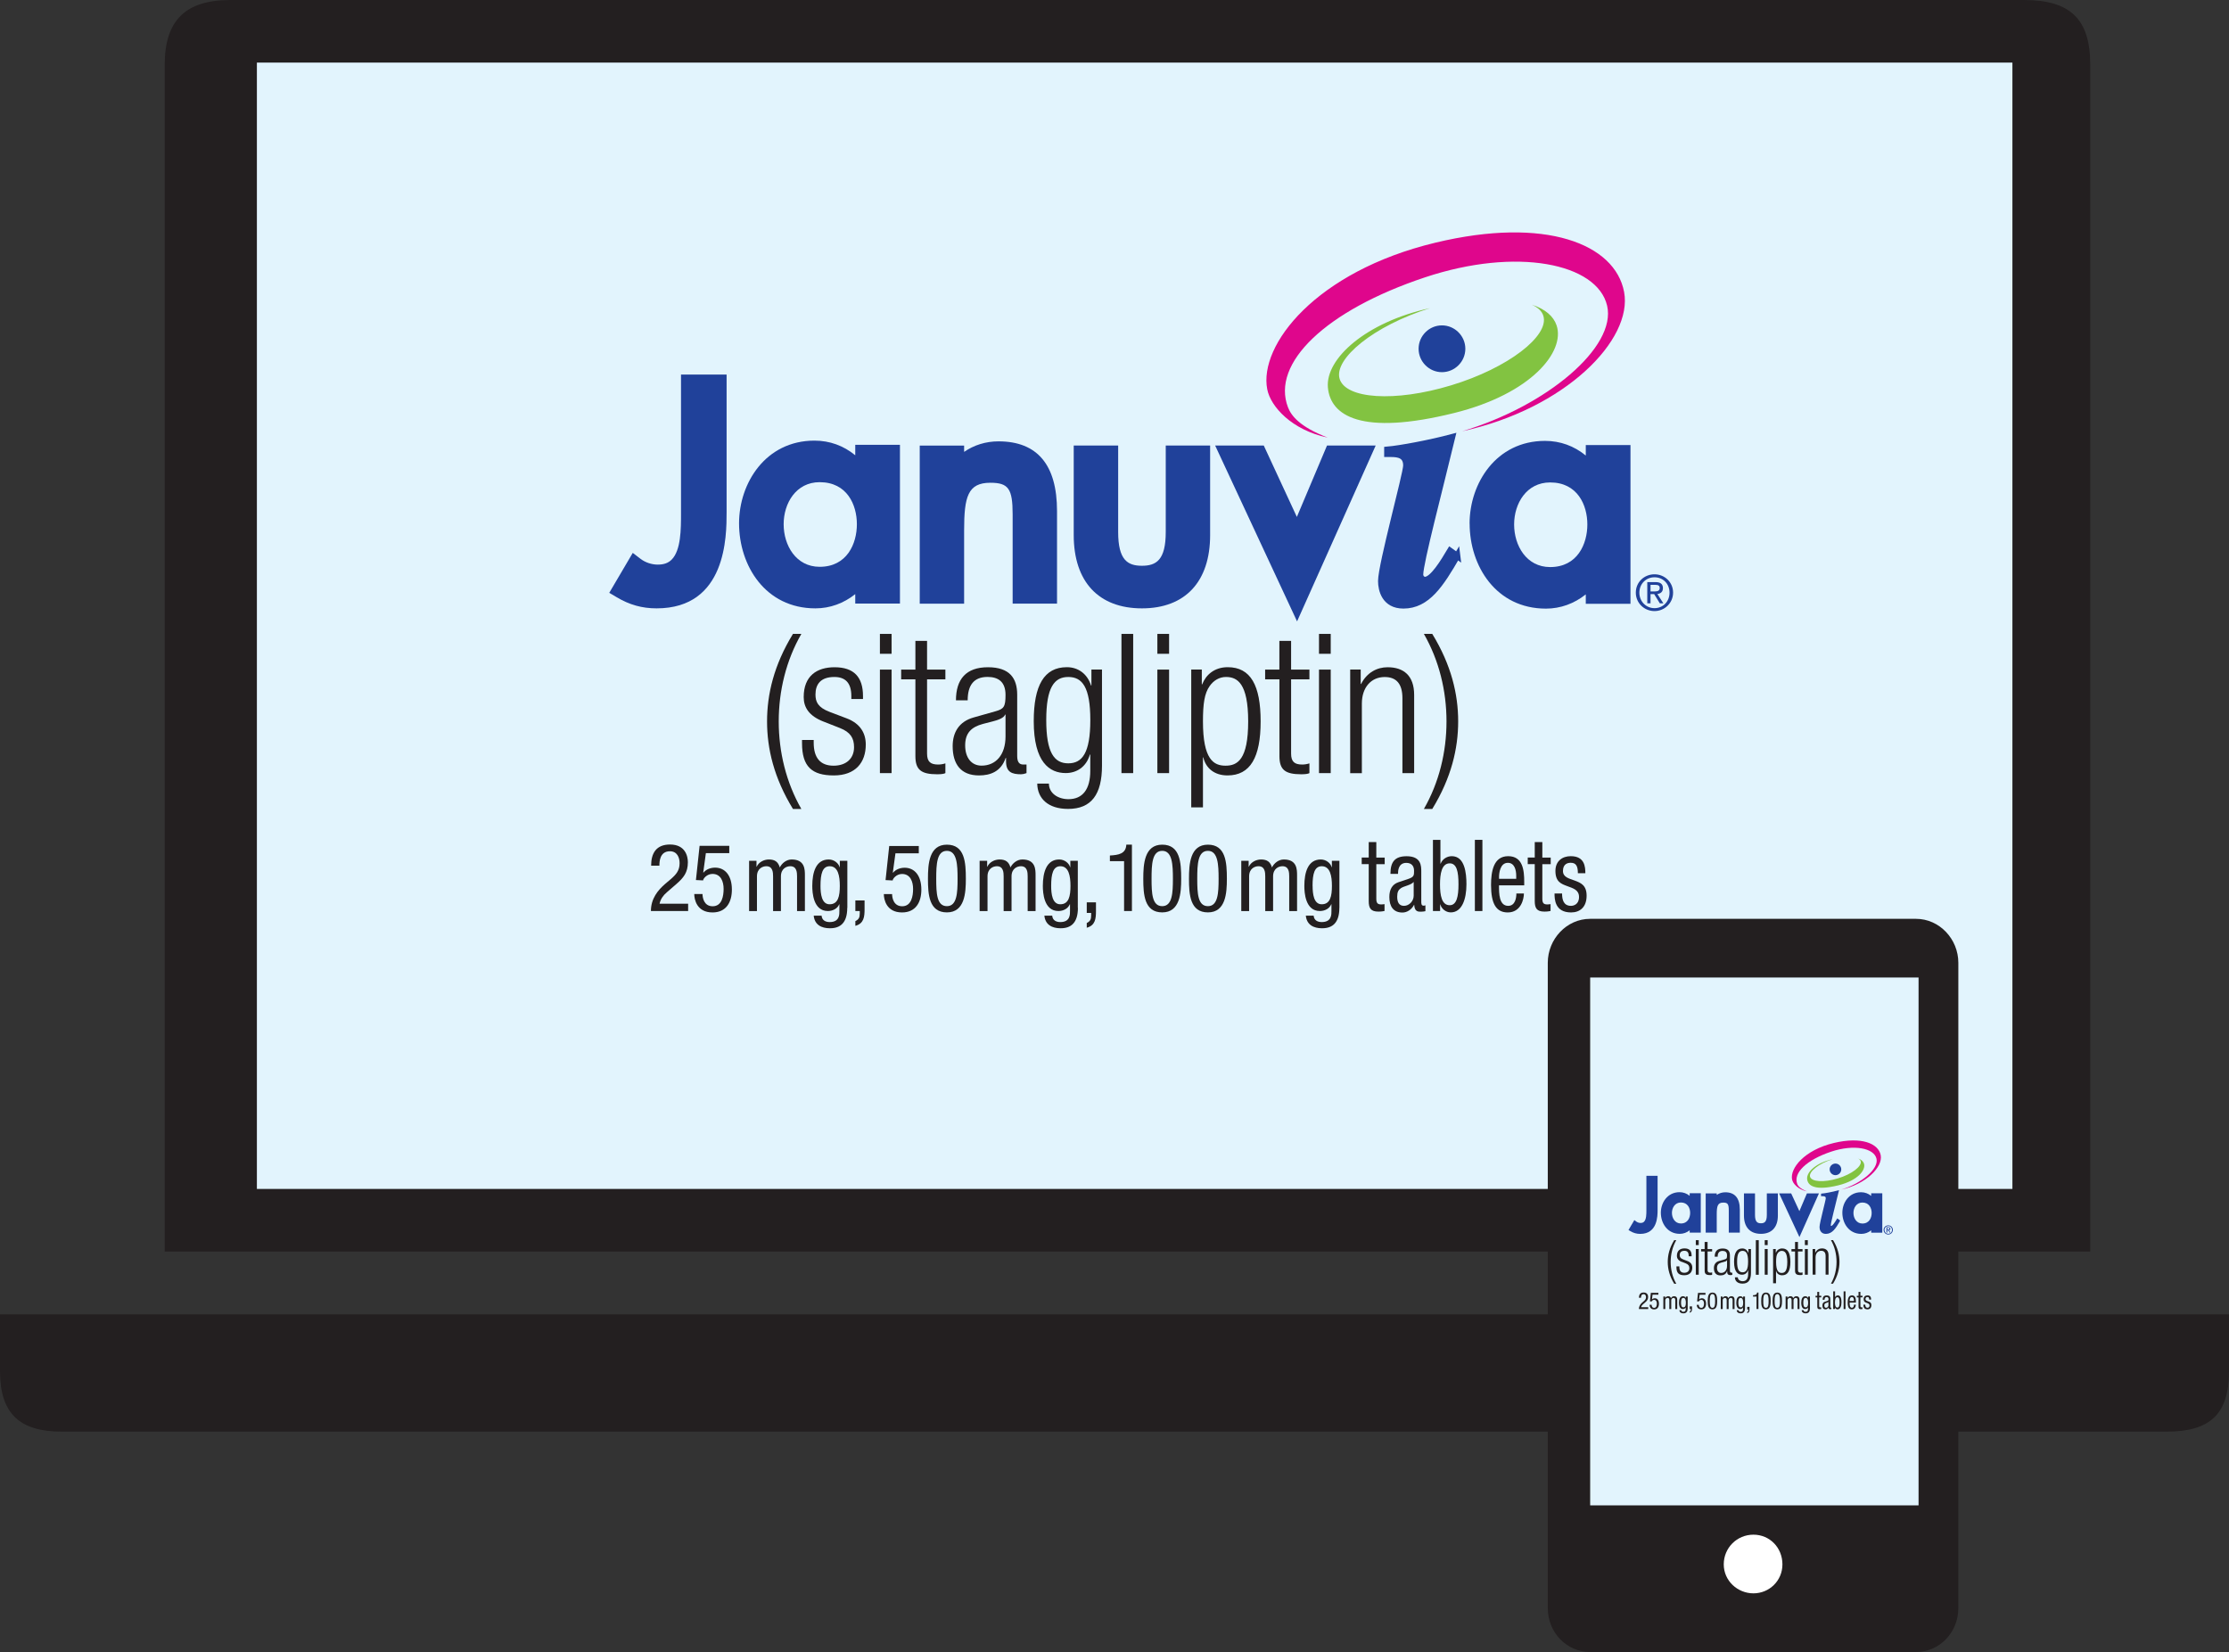 <?xml version="1.0" encoding="UTF-8"?> <svg xmlns="http://www.w3.org/2000/svg" id="Layer_1" viewBox="0 0 425.86 315.65"><rect x="0" y="0" width="425.86" height="315.65" fill="#333333" stroke="none"/><defs><style>.cls-1{stroke-width:.3px;}.cls-1,.cls-2{stroke:#20419a;stroke-miterlimit:10;}.cls-1,.cls-2,.cls-3{fill:#20419a;}.cls-2{stroke-width:1.2px;}.cls-4{fill:#df068c;}.cls-5,.cls-6{fill:#231f20;}.cls-7{fill:#82c341;}.cls-6,.cls-8,.cls-9{fill-rule:evenodd;}.cls-8{fill:#fff;}.cls-9{fill:#e2f4fd;}</style></defs><path class="cls-6" d="m399.35,12.37h0c0-8.88-3.96-12.37-12.71-12.37H44.04c-8.61,0-12.57,3.9-12.57,12.37v226.76h367.88V12.37Z"></path><path class="cls-6" d="m425.86,262.02h0c0,8.26-3.71,11.52-11.89,11.52H11.76c-8.05,0-11.76-3.51-11.76-11.52v-10.89h425.86v10.89Z"></path><polygon class="cls-9" points="49.08 11.96 49.08 11.96 384.48 11.96 384.48 227.17 49.08 227.17 49.08 11.96"></polygon><path class="cls-6" d="m295.71,183.96h0c0-4.53,3.6-8.4,8.1-8.4h62.24c4.5,0,8.1,3.87,8.1,8.4v123.29c0,4.67-3.6,8.4-8.1,8.4h-62.24c-4.5,0-8.1-3.73-8.1-8.4v-123.29Z"></path><polygon class="cls-9" points="303.81 186.77 303.81 186.77 366.55 186.77 366.55 287.63 303.81 287.63 303.81 186.77"></polygon><path class="cls-8" d="m329.33,298.9h0c0-3.15,2.52-5.67,5.67-5.67s5.54,2.52,5.54,5.67-2.52,5.54-5.54,5.54-5.67-2.39-5.67-5.54Z"></path><path class="cls-5" d="m153.1,121.12c-2.91,5.07-4.32,10.88-4.32,16.72s1.42,11.66,4.32,16.73h-1.6c-3.65-5.96-4.95-11.55-4.95-16.73s1.3-10.76,4.95-16.72h1.6Z"></path><path class="cls-5" d="m157.35,137.88c-2.79-1.08-3.8-2.72-3.8-4.69,0-4.06,2.53-5.7,5.89-5.7,3.73,0,5.44,1.9,5.44,5.51v.56h-2.23v-.56c0-2.57-1.19-3.65-3.24-3.65-2.61,0-3.61,1.38-3.61,3.35,0,1.38.45,2.46,2.68,3.31l3.24,1.23c2.68,1.01,3.69,2.87,3.69,5.03,0,3.39-1.94,5.89-6.11,5.89s-6.07-1.68-6.07-6.15v-.63h2.23v.52c0,2.91,1.27,4.4,3.8,4.4,2.38,0,3.91-1.34,3.91-3.54,0-1.75-.71-2.87-2.68-3.65l-3.13-1.23Z"></path><path class="cls-5" d="m168.11,121.12h2.23v3.8h-2.23v-3.8Zm0,6.82h2.23v19.78h-2.23v-19.78Z"></path><path class="cls-5" d="m174.89,129.8h-2.72v-1.86h2.72v-5.48h2.23v5.48h3.5v1.86h-3.5v14.19c0,1.56.67,2.09,2.12,2.09.45,0,.89-.07,1.38-.22v1.86c-.26.15-.82.22-1.56.22-3.02,0-4.17-.82-4.17-3.46v-14.68Z"></path><path class="cls-5" d="m182.64,133.82c0-4.06,1.94-6.33,6.11-6.33s5.59,2.12,5.59,5.25v11.7c0,1.12.37,1.64,1.15,1.64h.63v1.64c-.41.15-.74.22-1.04.22-1.75,0-2.87-.41-2.87-2.46v-.67h-.07c-.89,2.61-2.91,3.35-5.1,3.35-3.46,0-5.03-2.16-5.03-5.59,0-2.61,1.19-4.69,3.99-5.48l4.21-1.19c1.56-.45,1.9-.82,1.9-3.13,0-2.53-1.42-3.43-3.43-3.43-2.64,0-3.8,1.6-3.8,4.47h-2.23Zm9.46,2.72h-.07c-.22.67-1.49,1.08-2.38,1.3l-1.86.48c-2.23.6-3.39,1.75-3.39,4.1s1.19,3.87,3.13,3.87c2.72,0,4.58-2.05,4.58-5.59v-4.17Z"></path><path class="cls-5" d="m208.53,127.93h2.01v18.36c0,5.48-2.01,8.27-6.48,8.27-3.84,0-5.85-2.01-5.89-4.84h2.23c0,1.86,1.75,2.98,3.73,2.98,2.72,0,4.17-1.9,4.17-5.4v-3.13h-.07c-.71,2.42-2.57,3.54-4.62,3.54-3.05,0-6.11-2.01-6.11-9.91,0-6.82,1.97-10.32,6.33-10.32,2.16,0,3.91,1.27,4.62,3.5h.07v-3.05Zm-4.43,17.92c2.64,0,4.21-1.94,4.21-8.27s-1.56-8.23-4.21-8.23-4.21,1.94-4.21,8.23,1.56,8.27,4.21,8.27Z"></path><path class="cls-5" d="m214.26,121.12h2.24v26.6h-2.24v-26.6Z"></path><path class="cls-5" d="m221.12,121.12h2.24v3.8h-2.24v-3.8Zm0,6.82h2.24v19.78h-2.24v-19.78Z"></path><path class="cls-5" d="m227.6,127.93h2.01v2.83h.07c.71-1.83,2.35-3.28,4.88-3.28,4.4,0,6.29,3.5,6.29,10.36s-1.97,10.32-6.33,10.32c-2.46,0-4.13-1.34-4.62-3.43h-.07v9.54h-2.24v-26.33Zm6.63,1.42c-1.27,0-2.38.67-3.13,1.75-.97,1.38-1.27,3.31-1.27,6.74,0,7.3,2.05,8.46,4.32,8.46s4.32-1.15,4.32-8.46-2.09-8.49-4.25-8.49Z"></path><path class="cls-5" d="m244.43,129.8h-2.72v-1.86h2.72v-5.48h2.24v5.48h3.5v1.86h-3.5v14.19c0,1.56.67,2.09,2.12,2.09.45,0,.89-.07,1.38-.22v1.86c-.26.15-.82.22-1.56.22-3.02,0-4.17-.82-4.17-3.46v-14.68Z"></path><path class="cls-5" d="m252,121.12h2.24v3.8h-2.24v-3.8Zm0,6.82h2.24v19.78h-2.24v-19.78Z"></path><path class="cls-5" d="m257.96,127.93h2.01v2.76h.07c1.12-2.2,3.05-3.2,5.07-3.2,3.02,0,5.07,1.56,5.07,5.29v14.94h-2.24v-14.3c0-2.72-1.12-4.06-3.39-4.06-2.61,0-4.36,2.01-4.36,5.07v13.3h-2.23v-19.78Z"></path><path class="cls-5" d="m272.04,154.57c2.91-5.07,4.32-10.88,4.32-16.73s-1.42-11.66-4.32-16.72h1.6c3.65,5.96,4.95,11.55,4.95,16.72s-1.3,10.77-4.95,16.73h-1.6Z"></path><path class="cls-3" d="m130.11,71.58v26.52c0,2.97,0,7.04-1.79,8.83-.65.65-1.49.95-2.65.95s-2.38-.4-3.3-1.11l-1.48-1.13-4.49,7.63,1.42.84c2.43,1.45,4.85,2.13,7.62,2.13,13.38,0,13.38-13.83,13.38-18.38v-26.29h-8.71Z"></path><path class="cls-3" d="m184.2,86.35v-1.21h-8.48v30.2h8.48v-14.01c0-6.41.7-9.09,5.01-9.09,3.46,0,4.26,1.13,4.26,6.04v17.06h8.48v-17.69c0-8.83-3.76-13.32-11.19-13.32-2.42,0-4.71.72-6.57,2.02Z"></path><path class="cls-3" d="m222.72,85.13v16.53c0,5.36-1.82,6.44-4.55,6.44s-4.54-1.09-4.54-6.44v-16.53h-8.49v17.11c0,8.91,4.76,14,13.03,14s13.03-5.1,13.03-14v-17.11h-8.48Z"></path><path class="cls-3" d="m141.2,99.99c0,8.08,5.02,16.25,14.59,16.25,2.78,0,5.4-.96,7.61-2.72v1.8h8.54v-30.33h-8.54v2c-2.23-1.83-4.87-2.8-7.79-2.8-9.36,0-14.41,8.14-14.41,15.8m8.52.17c0-4,2.36-8.03,6.88-8.03,5.24,0,7.11,4.32,7.11,8.03s-1.87,8.14-7.11,8.14c-4.52,0-6.88-4.09-6.88-8.14"></path><path class="cls-3" d="m280.78,100.04c0,8.08,5.02,16.25,14.58,16.25,2.78,0,5.4-.96,7.61-2.72v1.8h8.54v-30.33h-8.54v2c-2.23-1.83-4.87-2.8-7.79-2.8-9.36,0-14.41,8.14-14.41,15.8m8.51.17c0-4,2.36-8.03,6.88-8.03,5.24,0,7.11,4.33,7.11,8.03s-1.87,8.14-7.11,8.14c-4.52,0-6.88-4.09-6.88-8.14"></path><path class="cls-4" d="m279.35,82.4c19.69-4.27,32.66-17.47,30.94-26.62-1.72-9.15-14.96-14.48-36.06-9.41-22.85,5.49-33.76,19.58-32.12,28.01.64,3.31,4.69,7.79,11.55,9.23-5.33-2.05-6.96-4.16-7.58-5.77-3.26-8.43,7.19-18.53,26.18-24.85,17.45-5.81,32.88-2.72,34.79,5.43,1.83,7.9-11.55,19.18-27.7,23.98"></path><path class="cls-7" d="m273.24,58.87c-12.27,2.66-20.02,9.66-19.54,15.16.47,5.38,6.31,9.3,24.14,4.88,14.76-3.67,21.21-11.74,19.56-16.72-.59-1.77-2.18-3.15-4.76-3.98,1.17.52,1.96,1.24,2.23,2.16,1.14,3.81-6.74,9.96-17.61,13.25-10.85,3.29-20.18,2.57-21.32-1.24-1.13-3.81,6.49-10.14,17.29-13.51"></path><path class="cls-3" d="m279.96,66.64c0,2.46-2.02,4.47-4.47,4.47s-4.46-2.01-4.46-4.47,2.01-4.47,4.46-4.47,4.47,2.02,4.47,4.47"></path><path class="cls-2" d="m278.4,106.21c-3.14,5.44-5.73,9.47-10.27,9.47-3.57,0-4.25-2.99-4.25-4.66,0-3.07,4.8-20.48,4.8-22.07,0-1.96-1.42-2.23-2.96-2.23h-.67v-.79c2.47-.21,8.2-1.28,12.38-2.4-2.4,9.96-6.11,24-6.11,26.23,0,.7.56,1.05.92,1.05,1.48,0,3.58-3.49,4.81-5.56l1.35.97Z"></path><polygon class="cls-3" points="232.16 85.13 241.45 85.13 247.77 98.77 253.53 85.13 262.83 85.13 247.81 118.73 232.16 85.13"></polygon><path class="cls-3" d="m316.1,109.73c1.92,0,3.55,1.49,3.55,3.5s-1.64,3.53-3.55,3.53-3.57-1.49-3.57-3.53,1.64-3.5,3.57-3.5m0,.57c-1.63,0-2.89,1.26-2.89,2.94s1.27,2.96,2.89,2.96,2.87-1.24,2.87-2.96-1.26-2.94-2.87-2.94m-.75,4.98h-.63v-4.06h1.55c.96,0,1.44.36,1.44,1.16,0,.72-.46,1.04-1.06,1.12l1.15,1.78h-.68l-1.08-1.76h-.7v1.76Zm0-2.27h.74c.75,0,1-.22,1-.67,0-.39-.19-.6-.9-.6h-.85v1.27Z"></path><path class="cls-5" d="m212.05,163.46c1.59-.09,3.06-.29,3.14-2.08h1.07v12.69h-1.5v-9.53h-2.71v-1.07Z"></path><path class="cls-5" d="m218.43,167.91c0-2.8.2-6.52,3.62-6.52s3.62,3.41,3.62,6.52c0,2.69-.2,6.42-3.62,6.42s-3.62-3.41-3.62-6.42Zm3.62,5.23c1.93,0,2.04-2.56,2.04-5.23s-.11-5.34-2.04-5.34-2.04,2.54-2.04,5.34.11,5.23,2.04,5.23Z"></path><path class="cls-5" d="m227.16,167.91c0-2.8.2-6.52,3.62-6.52s3.62,3.41,3.62,6.52c0,2.69-.2,6.42-3.62,6.42s-3.62-3.41-3.62-6.42Zm3.62,5.23c1.93,0,2.04-2.56,2.04-5.23s-.11-5.34-2.04-5.34-2.04,2.54-2.04,5.34.11,5.23,2.04,5.23Z"></path><path class="cls-5" d="m237.13,164.47h1.43v1.13h.04c.39-.88,1.4-1.38,2.33-1.38,1.11,0,1.78.43,2.08,1.52.43-.84,1.29-1.52,2.28-1.52,2.52,0,2.52,1.92,2.52,3.05v6.81h-1.5v-6.63c0-.74-.05-1.94-1.29-1.94-.7,0-1.79.43-1.79,1.94v6.63h-1.5v-6.63c0-.74-.05-1.94-1.29-1.94-.7,0-1.79.43-1.79,1.94v6.63h-1.5v-9.6Z"></path><path class="cls-5" d="m255.89,173.46c0,2.87-1.33,3.9-3.26,3.9-.59,0-2.9,0-3.15-2.4h1.5c.07.88.75,1.22,1.54,1.22,1.93,0,1.86-1.49,1.86-2.15v-1.25h-.04c-.32.81-1.22,1.29-2.17,1.29-2.79,0-2.97-3.53-2.97-4.8,0-2.6.7-5.05,3.14-5.05,1.04,0,1.88.72,2.08,1.47h.04v-1.22h1.44v9Zm-5.11-4.19c0,1.56.23,3.51,1.74,3.51,1.63,0,1.95-1.54,1.95-3.51,0-1.87-.32-3.76-1.94-3.76-1.4,0-1.76,1.47-1.76,3.76Z"></path><path class="cls-5" d="m261.51,160.89h1.44v2.97h1.6v1.26h-1.6v6.55c0,.82.19,1.14.94,1.14.31,0,.48-.04.63-.06v1.31c-.19.04-.57.12-1.17.12-1.49,0-1.85-.69-1.85-2.02v-7.05h-1.34v-1.26h1.34v-2.97Z"></path><path class="cls-5" d="m265.65,166.95c0-2.32.89-3.35,3.09-3.35,2.8,0,2.8,1.87,2.8,2.93v5.7c0,.42,0,.82.45.82.19,0,.27-.04.34-.09v1.14c-.1.02-.48.1-.84.1-.55,0-1.23,0-1.3-1.31h-.03c-.46.91-1.35,1.47-2.21,1.47-1.72,0-2.51-1.14-2.51-2.97,0-1.43.55-2.42,1.73-2.82l1.94-.65c1.05-.36,1.05-.69,1.05-1.54,0-.95-.52-1.51-1.48-1.51-1.58,0-1.58,1.64-1.58,2v.1h-1.44Zm4.44,1.56c-.53.63-1.8.76-2.45,1.2-.46.32-.7.72-.7,1.62,0,1.03.33,1.75,1.3,1.75s1.85-.89,1.85-1.94v-2.63Z"></path><path class="cls-5" d="m273.76,160.47h1.44v4.55h.04c.33-.87,1.2-1.43,2.13-1.43,2.49,0,2.8,3.24,2.8,5.37,0,2.88-.87,5.37-3,5.37-.99,0-1.8-.76-1.99-1.52h-.04v1.26h-1.37v-13.6Zm3.21,12.49c1.34,0,1.68-1.68,1.68-4,0-2.44-.34-4-1.68-4-1.54,0-1.85,2.02-1.85,4,0,2.09.31,4,1.85,4Z"></path><path class="cls-5" d="m281.78,160.47h1.44v13.6h-1.44v-13.6Z"></path><path class="cls-5" d="m286.39,169.16c0,1.56,0,3.92,1.76,3.92,1.37,0,1.56-1.6,1.56-2.36h1.44c0,1.09-.58,3.62-3.09,3.62-2.25,0-3.19-1.73-3.19-5.24,0-2.55.45-5.51,3.27-5.51s3.07,2.72,3.07,4.92v.65h-4.83Zm3.29-1.26v-.55c0-1.14-.33-2.49-1.6-2.49-1.51,0-1.68,2.06-1.68,2.67v.38h3.28Z"></path><path class="cls-5" d="m293.23,160.89h1.44v2.97h1.6v1.26h-1.6v6.55c0,.82.19,1.14.94,1.14.31,0,.48-.04.63-.06v1.31c-.19.04-.57.12-1.17.12-1.49,0-1.85-.69-1.85-2.02v-7.05h-1.34v-1.26h1.34v-2.97Z"></path><path class="cls-5" d="m301.46,166.85c0-1.3-.31-2-1.36-2-.46,0-1.49.13-1.49,1.56,0,1.2,1.13,1.43,2.27,1.85,1.11.42,2.25.86,2.25,2.88,0,2.16-1.25,3.2-2.97,3.2-3.12,0-3.16-2.57-3.16-3.62h1.44c0,1.24.31,2.36,1.71,2.36.46,0,1.53-.25,1.53-1.69,0-1.37-1.13-1.66-2.25-2.08-1.11-.42-2.26-.78-2.26-2.9,0-1.91,1.34-2.82,2.93-2.82,2.68,0,2.78,2.06,2.79,3.26h-1.44Z"></path><path class="cls-5" d="m131.47,174.07h-7.11c0-2.37,1.33-3.99,2.75-5.21l1.04-.88c1.02-.88,1.69-1.65,1.69-3.05,0-1.1-.48-2.28-1.85-2.28-1.96,0-2.01,2.03-2.01,2.75h-1.58c0-2.41,1-4.04,3.61-4.04,2.95,0,3.41,2.28,3.41,3.39,0,1.94-.81,2.96-2.23,4.19l-1.8,1.56c-.7.59-1.2,1.33-1.38,2.17h5.46v1.4Z"></path><path class="cls-5" d="m133.65,161.61h5.68v1.4h-4.47l-.5,3.68.04.04c.52-.63,1.36-.95,2.23-.95,1.9,0,3.2,1.51,3.2,4.19,0,2.37-1.04,4.37-3.7,4.37-3.02,0-3.49-2.5-3.49-3.52h1.58c0,.67.25,2.34,1.94,2.34,1.8,0,2.09-2.01,2.09-3.31,0-1.4-.52-2.87-2.12-2.87-1.1,0-1.8.93-1.8,1.24l-1.37-.07.7-6.52Z"></path><path class="cls-5" d="m163.42,172.05h1.76v1.66c0,1.45-.12,2.75-1.76,3.19v-.9c.67-.33.84-.71.84-1.47v-.46h-.84v-2.02Z"></path><path class="cls-5" d="m169.88,161.64h5.66v1.4h-4.46l-.5,3.67.04.04c.52-.63,1.36-.95,2.22-.95,1.9,0,3.19,1.51,3.19,4.18,0,2.36-1.04,4.36-3.69,4.36-3.01,0-3.48-2.49-3.48-3.51h1.58c0,.66.25,2.33,1.93,2.33,1.79,0,2.08-2.01,2.08-3.3,0-1.4-.52-2.87-2.11-2.87-1.09,0-1.79.93-1.79,1.24l-1.36-.07.7-6.51Z"></path><path class="cls-5" d="m177.29,167.91c0-2.8.2-6.52,3.62-6.52s3.62,3.41,3.62,6.52c0,2.69-.2,6.42-3.62,6.42s-3.62-3.41-3.62-6.42Zm3.62,5.23c1.93,0,2.04-2.56,2.04-5.23s-.11-5.34-2.04-5.34-2.04,2.54-2.04,5.34.11,5.23,2.04,5.23Z"></path><path class="cls-5" d="m187.17,164.47h1.43v1.13h.04c.39-.88,1.4-1.38,2.33-1.38,1.11,0,1.78.43,2.08,1.52.43-.84,1.29-1.52,2.28-1.52,2.52,0,2.52,1.92,2.52,3.05v6.81h-1.51v-6.63c0-.74-.05-1.94-1.29-1.94-.7,0-1.79.43-1.79,1.94v6.63h-1.51v-6.63c0-.74-.05-1.94-1.29-1.94-.7,0-1.79.43-1.79,1.94v6.63h-1.51v-9.6Z"></path><path class="cls-5" d="m205.94,173.46c0,2.87-1.33,3.9-3.26,3.9-.59,0-2.9,0-3.15-2.4h1.5c.07.88.75,1.22,1.54,1.22,1.93,0,1.86-1.49,1.86-2.15v-1.25h-.04c-.32.81-1.22,1.29-2.17,1.29-2.8,0-2.98-3.53-2.98-4.8,0-2.6.7-5.05,3.13-5.05,1.04,0,1.88.72,2.08,1.47h.04v-1.22h1.43v9Zm-5.11-4.19c0,1.56.23,3.51,1.74,3.51,1.63,0,1.95-1.54,1.95-3.51,0-1.87-.32-3.76-1.93-3.76-1.4,0-1.76,1.47-1.76,3.76Z"></path><path class="cls-5" d="m143.1,164.47h1.43v1.13h.04c.39-.88,1.4-1.38,2.33-1.38,1.11,0,1.77.43,2.08,1.52.43-.84,1.29-1.52,2.27-1.52,2.53,0,2.53,1.92,2.53,3.05v6.81h-1.5v-6.63c0-.74-.05-1.94-1.29-1.94-.7,0-1.79.43-1.79,1.94v6.63h-1.5v-6.63c0-.74-.05-1.94-1.29-1.94-.7,0-1.79.43-1.79,1.94v6.63h-1.5v-9.6Z"></path><path class="cls-5" d="m161.87,173.46c0,2.87-1.33,3.9-3.26,3.9-.59,0-2.9,0-3.15-2.4h1.51c.07.88.75,1.22,1.54,1.22,1.93,0,1.86-1.49,1.86-2.15v-1.25h-.03c-.32.81-1.22,1.29-2.17,1.29-2.8,0-2.98-3.53-2.98-4.8,0-2.6.7-5.05,3.14-5.05,1.04,0,1.88.72,2.08,1.47h.04v-1.22h1.44v9Zm-5.11-4.19c0,1.56.23,3.51,1.74,3.51,1.63,0,1.95-1.54,1.95-3.51,0-1.87-.32-3.76-1.93-3.76-1.4,0-1.76,1.47-1.76,3.76Z"></path><path class="cls-5" d="m207.63,172.41h1.76v1.66c0,1.45-.12,2.75-1.76,3.19v-.9c.67-.33.84-.71.84-1.47v-.46h-.84v-2.02Z"></path><path class="cls-5" d="m320.26,236.96c-.72,1.26-1.07,2.7-1.07,4.16s.35,2.9,1.07,4.16h-.4c-.91-1.48-1.23-2.87-1.23-4.16s.32-2.67,1.23-4.16h.4Z"></path><path class="cls-5" d="m321.32,241.12c-.69-.27-.94-.68-.94-1.17,0-1.01.63-1.42,1.46-1.42.93,0,1.35.47,1.35,1.37v.14h-.56v-.14c0-.64-.3-.91-.81-.91-.65,0-.9.34-.9.83,0,.34.11.61.67.82l.81.31c.67.25.92.71.92,1.25,0,.84-.48,1.46-1.52,1.46s-1.51-.42-1.51-1.53v-.16h.56v.13c0,.72.31,1.09.94,1.09.59,0,.97-.33.97-.88,0-.43-.18-.71-.67-.91l-.78-.31Z"></path><path class="cls-5" d="m323.99,236.96h.56v.94h-.56v-.94Zm0,1.69h.56v4.91h-.56v-4.91Z"></path><path class="cls-5" d="m325.68,239.12h-.68v-.46h.68v-1.36h.56v1.36h.87v.46h-.87v3.53c0,.39.17.52.53.52.11,0,.22-.02.34-.06v.46c-.06.04-.2.06-.39.06-.75,0-1.04-.2-1.04-.86v-3.65Z"></path><path class="cls-5" d="m327.6,240.12c0-1.01.48-1.57,1.52-1.57s1.39.53,1.39,1.3v2.91c0,.28.09.41.29.41h.16v.41c-.1.04-.19.06-.26.06-.44,0-.71-.1-.71-.61v-.17h-.02c-.22.65-.72.83-1.27.83-.86,0-1.25-.54-1.25-1.39,0-.65.3-1.17.99-1.36l1.05-.3c.39-.11.47-.2.47-.78,0-.63-.35-.85-.85-.85-.66,0-.94.4-.94,1.11h-.56Zm2.35.68h-.02c-.06.17-.37.27-.59.32l-.46.12c-.56.15-.84.44-.84,1.02s.3.96.78.96c.68,0,1.14-.51,1.14-1.39v-1.04Z"></path><path class="cls-5" d="m334.03,238.65h.5v4.56c0,1.36-.5,2.05-1.61,2.05-.95,0-1.45-.5-1.46-1.2h.56c0,.46.44.74.93.74.68,0,1.04-.47,1.04-1.34v-.78h-.02c-.18.6-.64.88-1.15.88-.76,0-1.52-.5-1.52-2.46,0-1.69.49-2.56,1.57-2.56.54,0,.97.31,1.15.87h.02v-.76Zm-1.1,4.45c.66,0,1.05-.48,1.05-2.05s-.39-2.05-1.05-2.05-1.05.48-1.05,2.05.39,2.05,1.05,2.05Z"></path><path class="cls-5" d="m335.46,236.96h.56v6.61h-.56v-6.61Z"></path><path class="cls-5" d="m337.16,236.96h.56v.94h-.56v-.94Zm0,1.69h.56v4.91h-.56v-4.91Z"></path><path class="cls-5" d="m338.77,238.65h.5v.7h.02c.18-.45.58-.81,1.21-.81,1.09,0,1.56.87,1.56,2.57s-.49,2.56-1.57,2.56c-.61,0-1.03-.33-1.15-.85h-.02v2.37h-.56v-6.54Zm1.65.35c-.31,0-.59.17-.78.44-.24.34-.31.82-.31,1.68,0,1.81.51,2.1,1.07,2.1s1.07-.29,1.07-2.1-.52-2.11-1.06-2.11Z"></path><path class="cls-5" d="m342.95,239.12h-.68v-.46h.68v-1.36h.56v1.36h.87v.46h-.87v3.53c0,.39.17.52.53.52.11,0,.22-.02.34-.06v.46c-.06.04-.2.06-.39.06-.75,0-1.04-.2-1.04-.86v-3.65Z"></path><path class="cls-5" d="m344.83,236.96h.56v.94h-.56v-.94Zm0,1.69h.56v4.91h-.56v-4.91Z"></path><path class="cls-5" d="m346.31,238.65h.5v.68h.02c.28-.55.76-.8,1.26-.8.75,0,1.26.39,1.26,1.31v3.71h-.56v-3.55c0-.68-.28-1.01-.84-1.01-.65,0-1.08.5-1.08,1.26v3.3h-.56v-4.91Z"></path><path class="cls-5" d="m349.81,245.27c.72-1.26,1.07-2.7,1.07-4.16s-.35-2.9-1.07-4.16h.4c.91,1.48,1.23,2.87,1.23,4.16s-.32,2.67-1.23,4.16h-.4Z"></path><path class="cls-3" d="m314.55,224.65v6.59c0,.74,0,1.75-.45,2.19-.16.16-.37.24-.66.24s-.59-.1-.82-.27l-.37-.28-1.12,1.9.35.21c.6.36,1.21.53,1.89.53,3.32,0,3.32-3.44,3.32-4.57v-6.53h-2.16Z"></path><path class="cls-3" d="m327.99,228.32v-.3h-2.11v7.5h2.11v-3.48c0-1.59.17-2.26,1.24-2.26.86,0,1.06.28,1.06,1.5v4.24h2.11v-4.4c0-2.19-.94-3.31-2.78-3.31-.6,0-1.17.18-1.63.5Z"></path><path class="cls-3" d="m337.56,228.02v4.11c0,1.33-.45,1.6-1.13,1.6s-1.13-.27-1.13-1.6v-4.11h-2.11v4.25c0,2.21,1.18,3.48,3.24,3.48s3.24-1.27,3.24-3.48v-4.25h-2.11Z"></path><path class="cls-3" d="m317.31,231.71c0,2.01,1.25,4.04,3.62,4.04.69,0,1.34-.24,1.89-.68v.45h2.12v-7.53h-2.12v.5c-.55-.45-1.21-.7-1.93-.7-2.33,0-3.58,2.02-3.58,3.92m2.12.04c0-.99.59-1.99,1.71-1.99,1.3,0,1.77,1.07,1.77,1.99s-.46,2.02-1.77,2.02c-1.12,0-1.71-1.02-1.71-2.02"></path><path class="cls-3" d="m351.99,231.72c0,2.01,1.25,4.04,3.62,4.04.69,0,1.34-.24,1.89-.68v.45h2.12v-7.53h-2.12v.5c-.55-.45-1.21-.7-1.93-.7-2.33,0-3.58,2.02-3.58,3.92m2.12.04c0-.99.59-1.99,1.71-1.99,1.3,0,1.77,1.07,1.77,1.99s-.46,2.02-1.77,2.02c-1.12,0-1.71-1.02-1.71-2.02"></path><path class="cls-4" d="m351.63,227.34c4.89-1.06,8.11-4.34,7.69-6.61-.43-2.27-3.72-3.6-8.96-2.34-5.68,1.36-8.39,4.86-7.98,6.96.16.82,1.16,1.94,2.87,2.29-1.33-.51-1.73-1.03-1.88-1.43-.81-2.1,1.79-4.6,6.5-6.17,4.34-1.44,8.17-.68,8.64,1.35.46,1.96-2.87,4.77-6.88,5.96"></path><path class="cls-7" d="m350.11,221.49c-3.05.66-4.97,2.4-4.85,3.77.12,1.34,1.57,2.31,6,1.21,3.67-.91,5.27-2.92,4.86-4.15-.15-.44-.54-.78-1.18-.99.29.13.49.31.55.54.28.95-1.67,2.48-4.37,3.29-2.7.82-5.01.64-5.3-.31-.28-.95,1.61-2.52,4.3-3.36"></path><path class="cls-3" d="m351.78,223.43c0,.61-.5,1.11-1.11,1.11s-1.11-.5-1.11-1.11.5-1.11,1.11-1.11,1.11.5,1.11,1.11"></path><path class="cls-1" d="m351.39,233.26c-.78,1.35-1.42,2.35-2.55,2.35-.89,0-1.06-.74-1.06-1.16,0-.76,1.19-5.09,1.19-5.48,0-.49-.35-.56-.73-.56h-.17v-.2c.61-.05,2.04-.32,3.08-.6-.6,2.48-1.52,5.96-1.52,6.52,0,.17.14.26.23.26.37,0,.89-.87,1.2-1.38l.33.24Z"></path><polygon class="cls-3" points="339.91 228.02 342.21 228.02 343.78 231.41 345.22 228.02 347.52 228.02 343.79 236.37 339.91 228.02"></polygon><path class="cls-3" d="m360.76,234.13c.48,0,.88.37.88.87s-.41.88-.88.88-.89-.37-.89-.88.41-.87.89-.87m0,.14c-.4,0-.72.31-.72.73s.31.74.72.74.71-.31.71-.74-.31-.73-.71-.73m-.19,1.24h-.16v-1.01h.39c.24,0,.36.09.36.29,0,.18-.11.26-.26.28l.29.44h-.17l-.27-.44h-.17v.44Zm0-.57h.18c.19,0,.25-.05.25-.17,0-.1-.05-.15-.22-.15h-.21v.32Z"></path><path class="cls-5" d="m334.91,247.48c.4-.02.76-.07.78-.52h.27v3.15h-.37v-2.37h-.67v-.27Z"></path><path class="cls-5" d="m336.49,248.59c0-.69.05-1.62.9-1.62s.9.85.9,1.62c0,.67-.05,1.59-.9,1.59s-.9-.85-.9-1.59Zm.9,1.3c.48,0,.51-.64.51-1.3s-.03-1.33-.51-1.33-.51.63-.51,1.33.03,1.3.51,1.3Z"></path><path class="cls-5" d="m338.66,248.59c0-.69.05-1.62.9-1.62s.9.85.9,1.62c0,.67-.05,1.59-.9,1.59s-.9-.85-.9-1.59Zm.9,1.3c.48,0,.51-.64.51-1.3s-.03-1.33-.51-1.33-.51.63-.51,1.33.03,1.3.51,1.3Z"></path><path class="cls-5" d="m341.14,247.73h.36v.28h0c.1-.22.35-.34.58-.34.28,0,.44.11.52.38.11-.21.32-.38.57-.38.63,0,.63.48.63.76v1.69h-.37v-1.65c0-.18-.01-.48-.32-.48-.17,0-.45.11-.45.48v1.65h-.37v-1.65c0-.18-.01-.48-.32-.48-.17,0-.45.11-.45.48v1.65h-.37v-2.39Z"></path><path class="cls-5" d="m345.8,249.97c0,.71-.33.97-.81.97-.15,0-.72,0-.78-.6h.37c.02.22.19.3.38.3.48,0,.46-.37.46-.53v-.31h0c-.08.2-.3.32-.54.32-.69,0-.74-.88-.74-1.19,0-.65.17-1.26.78-1.26.26,0,.47.18.52.36h0v-.3h.36v2.23Zm-1.27-1.04c0,.39.06.87.43.87.4,0,.49-.38.49-.87,0-.46-.08-.94-.48-.94-.35,0-.44.36-.44.94Z"></path><path class="cls-5" d="m347.2,246.84h.36v.74h.4v.31h-.4v1.63c0,.2.05.28.23.28.08,0,.12,0,.16-.01v.33s-.14.03-.29.03c-.37,0-.46-.17-.46-.5v-1.75h-.33v-.31h.33v-.74Z"></path><path class="cls-5" d="m348.23,248.35c0-.58.22-.83.77-.83.69,0,.69.46.69.73v1.42c0,.1,0,.2.11.2.05,0,.07,0,.08-.02v.28s-.12.02-.21.02c-.14,0-.31,0-.32-.33h0c-.12.23-.34.36-.55.36-.43,0-.62-.28-.62-.74,0-.35.14-.6.43-.7l.48-.16c.26-.09.26-.17.26-.38,0-.24-.13-.37-.37-.37-.39,0-.39.41-.39.5v.02h-.36Zm1.1.39c-.13.16-.45.19-.61.3-.12.08-.17.18-.17.4,0,.26.08.44.32.44s.46-.22.46-.48v-.65Z"></path><path class="cls-5" d="m350.24,246.74h.36v1.13h0c.08-.22.3-.36.53-.36.62,0,.69.8.69,1.34,0,.71-.22,1.33-.75,1.33-.25,0-.45-.19-.49-.38h0v.31h-.34v-3.38Zm.8,3.1c.33,0,.42-.42.42-.99,0-.61-.09-.99-.42-.99-.38,0-.46.5-.46.99,0,.52.08.99.46.99Z"></path><path class="cls-5" d="m352.23,246.74h.36v3.38h-.36v-3.38Z"></path><path class="cls-5" d="m353.38,248.9c0,.39,0,.97.44.97.34,0,.39-.4.39-.59h.36c0,.27-.14.9-.77.9-.56,0-.79-.43-.79-1.3,0-.63.11-1.37.81-1.37s.76.68.76,1.22v.16h-1.2Zm.82-.31v-.14c0-.28-.08-.62-.4-.62-.37,0-.42.51-.42.66v.09h.81Z"></path><path class="cls-5" d="m355.08,246.84h.36v.74h.4v.31h-.4v1.63c0,.2.05.28.23.28.08,0,.12,0,.16-.01v.33s-.14.03-.29.03c-.37,0-.46-.17-.46-.5v-1.75h-.33v-.31h.33v-.74Z"></path><path class="cls-5" d="m357.12,248.32c0-.32-.08-.5-.34-.5-.11,0-.37.03-.37.39,0,.3.28.35.56.46.28.1.56.21.56.71,0,.54-.31.8-.74.8-.78,0-.78-.64-.78-.9h.36c0,.31.08.59.43.59.12,0,.38-.06.38-.42,0-.34-.28-.41-.56-.52-.28-.1-.56-.19-.56-.72,0-.47.33-.7.73-.7.67,0,.69.51.69.81h-.36Z"></path><path class="cls-5" d="m314.89,250.12h-1.77c0-.59.33-.99.68-1.29l.26-.22c.25-.22.42-.41.42-.76,0-.27-.12-.57-.46-.57-.49,0-.5.5-.5.68h-.39c0-.6.25-1,.9-1,.73,0,.85.57.85.84,0,.48-.2.74-.55,1.04l-.45.39c-.17.15-.3.33-.34.54h1.36v.35Z"></path><path class="cls-5" d="m315.43,247.02h1.41v.35h-1.11l-.12.92h0c.13-.15.34-.23.55-.23.47,0,.79.37.79,1.04,0,.59-.26,1.09-.92,1.09-.75,0-.87-.62-.87-.88h.39c0,.17.06.58.48.58.45,0,.52-.5.52-.82,0-.35-.13-.71-.53-.71-.27,0-.45.23-.45.31l-.34-.02.17-1.62Z"></path><path class="cls-5" d="m322.83,249.61h.44v.41c0,.36-.03.68-.44.79v-.22c.17-.08.21-.18.21-.37v-.11h-.21v-.5Z"></path><path class="cls-5" d="m324.43,247.03h1.41v.35h-1.11l-.12.91h0c.13-.15.34-.23.55-.23.47,0,.79.37.79,1.04,0,.59-.26,1.08-.92,1.08-.75,0-.86-.62-.86-.87h.39c0,.17.06.58.48.58.45,0,.52-.5.52-.82,0-.35-.13-.71-.53-.71-.27,0-.45.23-.45.31l-.34-.02.17-1.62Z"></path><path class="cls-5" d="m326.27,248.59c0-.69.05-1.62.9-1.62s.9.85.9,1.62c0,.67-.05,1.59-.9,1.59s-.9-.85-.9-1.59Zm.9,1.3c.48,0,.51-.64.51-1.3s-.03-1.33-.51-1.33-.51.63-.51,1.33.03,1.3.51,1.3Z"></path><path class="cls-5" d="m328.73,247.73h.36v.28h0c.1-.22.35-.34.58-.34.28,0,.44.11.52.38.11-.21.32-.38.57-.38.63,0,.63.48.63.76v1.69h-.37v-1.65c0-.18-.01-.48-.32-.48-.17,0-.44.11-.44.48v1.65h-.37v-1.65c0-.18-.01-.48-.32-.48-.17,0-.44.11-.44.48v1.65h-.37v-2.39Z"></path><path class="cls-5" d="m333.39,249.97c0,.71-.33.97-.81.97-.15,0-.72,0-.78-.6h.37c.02.22.19.3.38.3.48,0,.46-.37.46-.53v-.31h0c-.08.2-.3.32-.54.32-.69,0-.74-.88-.74-1.19,0-.65.17-1.26.78-1.26.26,0,.47.18.52.36h0v-.3h.36v2.23Zm-1.27-1.04c0,.39.06.87.43.87.4,0,.49-.38.49-.87,0-.46-.08-.94-.48-.94-.35,0-.44.36-.44.94Z"></path><path class="cls-5" d="m317.78,247.73h.36v.28h0c.1-.22.35-.34.58-.34.28,0,.44.11.52.38.11-.21.32-.38.57-.38.63,0,.63.48.63.76v1.69h-.37v-1.65c0-.18-.01-.48-.32-.48-.17,0-.45.11-.45.48v1.65h-.37v-1.65c0-.18-.01-.48-.32-.48-.17,0-.45.11-.45.48v1.65h-.37v-2.39Z"></path><path class="cls-5" d="m322.44,249.97c0,.71-.33.97-.81.97-.15,0-.72,0-.78-.6h.37c.02.22.19.3.38.3.48,0,.46-.37.46-.53v-.31h0c-.08.2-.3.32-.54.32-.69,0-.74-.88-.74-1.19,0-.65.17-1.26.78-1.26.26,0,.47.18.52.36h0v-.3h.36v2.23Zm-1.27-1.04c0,.39.06.87.43.87.4,0,.49-.38.49-.87,0-.46-.08-.94-.48-.94-.35,0-.44.36-.44.94Z"></path><path class="cls-5" d="m333.81,249.7h.44v.41c0,.36-.03.68-.44.79v-.22c.17-.08.21-.18.21-.37v-.11h-.21v-.5Z"></path></svg> 